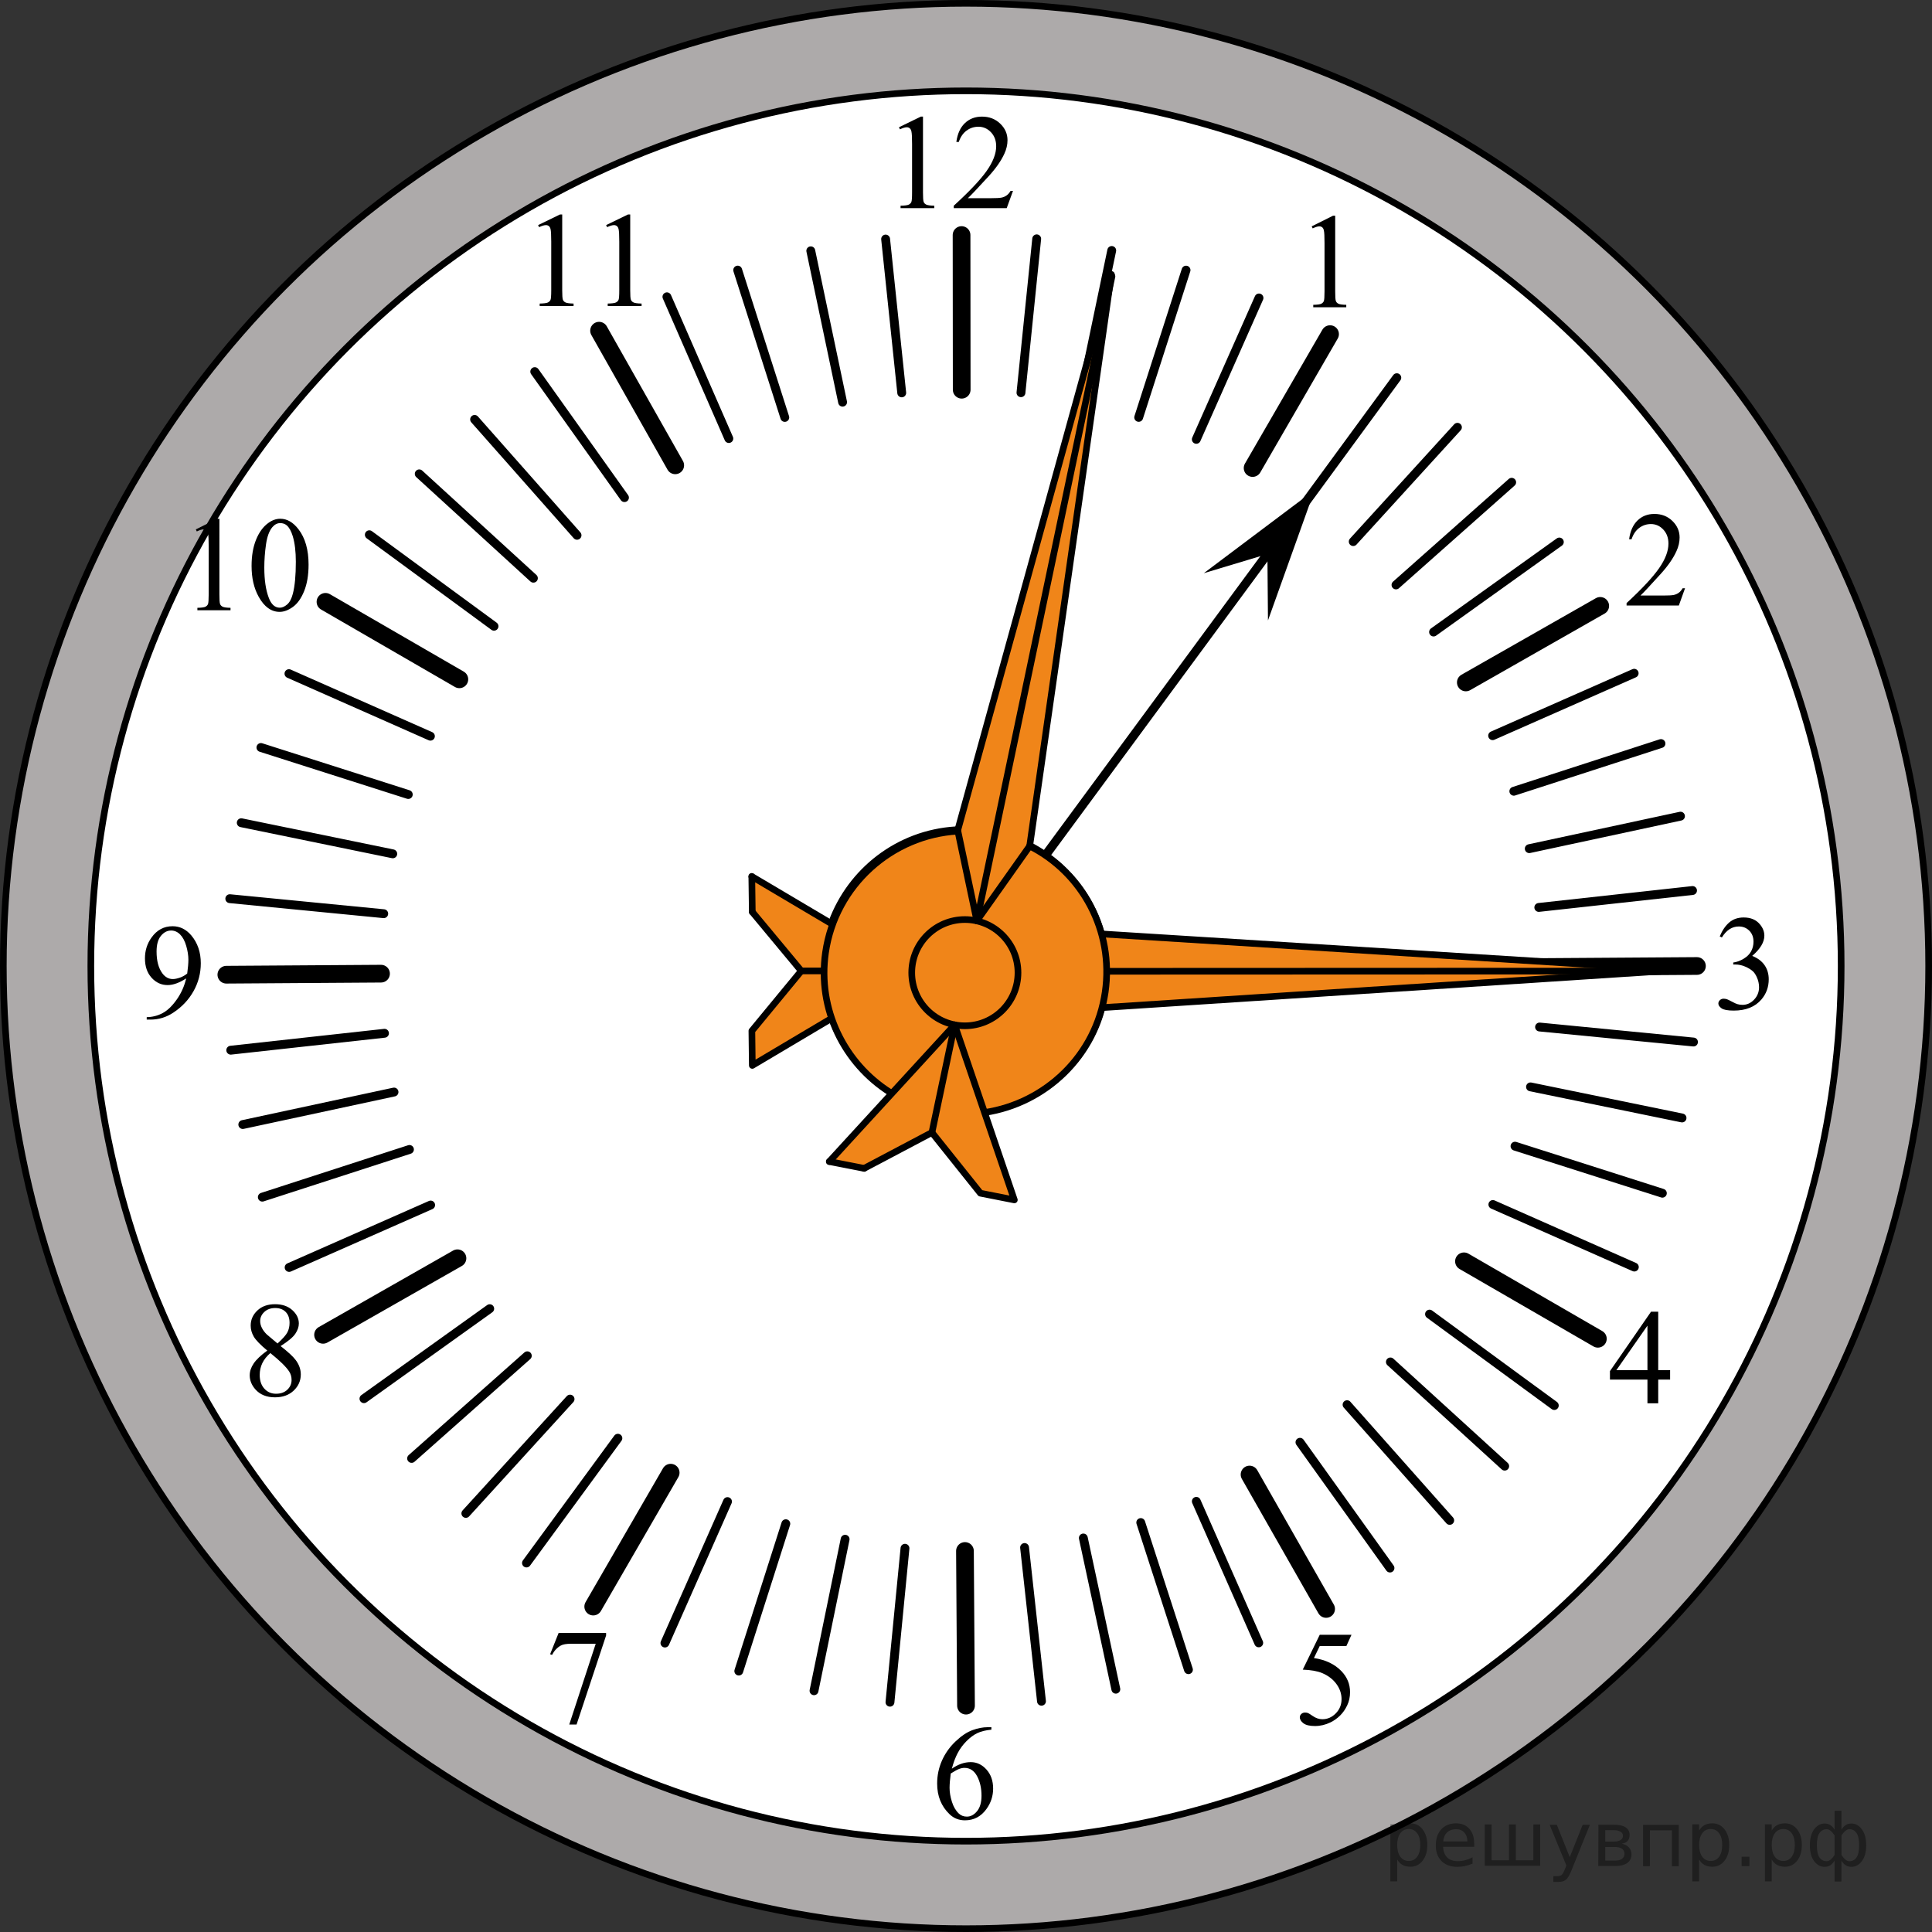 <?xml version="1.0" encoding="utf-8"?>
<!-- Generator: Adobe Illustrator 27.0.1, SVG Export Plug-In . SVG Version: 6.00 Build 0)  -->
<svg version="1.1" id="Слой_1" xmlns="http://www.w3.org/2000/svg" xmlns:xlink="http://www.w3.org/1999/xlink" x="0px" y="0px"
	 width="218.202px" height="218.202px" viewBox="0 0 218.202 218.202" enable-background="new 0 0 218.202 218.202"
	 xml:space="preserve">
<rect x="0" y="0" width="218.202" height="218.202" fill="#333333" stroke="none"/>
<circle fill="#ADAAAA" stroke="#000000" stroke-width="0.75" stroke-miterlimit="10" cx="109.101" cy="109.101" r="108.726"/>
<circle fill="#FFFFFF" stroke="#000000" stroke-width="0.75" stroke-miterlimit="10" cx="109.101" cy="109.101" r="98.842"/>
<g>
	
		<line fill="none" stroke="#000000" stroke-linecap="round" stroke-linejoin="round" stroke-miterlimit="10" x1="108.615" y1="44.015" x2="108.599" y2="26.546"/>
	
		<line fill="none" stroke="#000000" stroke-linecap="round" stroke-linejoin="round" stroke-miterlimit="10" x1="101.842" y1="44.372" x2="100.022" y2="26.999"/>
	
		<line fill="none" stroke="#000000" stroke-linecap="round" stroke-linejoin="round" stroke-miterlimit="10" x1="95.163" y1="45.421" x2="91.571" y2="28.326"/>
	
		<line fill="none" stroke="#000000" stroke-linecap="round" stroke-linejoin="round" stroke-miterlimit="10" x1="88.635" y1="47.145" x2="83.316" y2="30.506"/>
	
		<line fill="none" stroke="#000000" stroke-linecap="round" stroke-linejoin="round" stroke-miterlimit="10" x1="82.315" y1="49.529" x2="75.323" y2="33.521"/>
	
		<line fill="none" stroke="#000000" stroke-width="2" stroke-linecap="round" stroke-linejoin="round" stroke-miterlimit="10" x1="76.261" y1="52.553" x2="67.66" y2="37.349"/>
	
		<line fill="none" stroke="#000000" stroke-linecap="round" stroke-linejoin="round" stroke-miterlimit="10" x1="70.528" y1="56.202" x2="60.396" y2="41.971"/>
	
		<line fill="none" stroke="#000000" stroke-linecap="round" stroke-linejoin="round" stroke-miterlimit="10" x1="65.171" y1="60.457" x2="53.602" y2="47.368"/>
	
		<line fill="none" stroke="#000000" stroke-linecap="round" stroke-linejoin="round" stroke-miterlimit="10" x1="60.242" y1="65.303" x2="47.349" y2="53.517"/>
	
		<line fill="none" stroke="#000000" stroke-linecap="round" stroke-linejoin="round" stroke-miterlimit="10" x1="55.795" y1="70.728" x2="41.711" y2="60.395"/>
	
		<line fill="none" stroke="#000000" stroke-width="2" stroke-linecap="round" stroke-linejoin="round" stroke-miterlimit="10" x1="51.88" y1="76.722" x2="36.76" y2="67.973"/>
	
		<line fill="none" stroke="#000000" stroke-linecap="round" stroke-linejoin="round" stroke-miterlimit="10" x1="48.611" y1="83.147" x2="32.635" y2="76.082"/>
	
		<line fill="none" stroke="#000000" stroke-linecap="round" stroke-linejoin="round" stroke-miterlimit="10" x1="46.111" y1="89.734" x2="29.469" y2="84.423"/>
	
		<line fill="none" stroke="#000000" stroke-linecap="round" stroke-linejoin="round" stroke-miterlimit="10" x1="44.36" y1="96.432" x2="27.248" y2="92.92"/>
	
		<line fill="none" stroke="#000000" stroke-linecap="round" stroke-linejoin="round" stroke-miterlimit="10" x1="43.339" y1="103.194" x2="25.953" y2="101.498"/>
	
		<line fill="none" stroke="#000000" stroke-width="2" stroke-linecap="round" stroke-linejoin="round" stroke-miterlimit="10" x1="43.033" y1="109.967" x2="25.564" y2="110.084"/>
	
		<line fill="none" stroke="#000000" stroke-linecap="round" stroke-linejoin="round" stroke-miterlimit="10" x1="43.425" y1="116.699" x2="26.061" y2="118.61"/>
	
		<line fill="none" stroke="#000000" stroke-linecap="round" stroke-linejoin="round" stroke-miterlimit="10" x1="44.501" y1="123.336" x2="27.422" y2="127.007"/>
	
		<line fill="none" stroke="#000000" stroke-linecap="round" stroke-linejoin="round" stroke-miterlimit="10" x1="46.244" y1="129.821" x2="29.627" y2="135.208"/>
	
		<line fill="none" stroke="#000000" stroke-linecap="round" stroke-linejoin="round" stroke-miterlimit="10" x1="48.638" y1="136.098" x2="32.655" y2="143.147"/>
	
		<line fill="none" stroke="#000000" stroke-width="2" stroke-linecap="round" stroke-linejoin="round" stroke-miterlimit="10" x1="51.666" y1="142.11" x2="36.487" y2="150.756"/>
	
		<line fill="none" stroke="#000000" stroke-linecap="round" stroke-linejoin="round" stroke-miterlimit="10" x1="55.31" y1="147.803" x2="41.105" y2="157.969"/>
	
		<line fill="none" stroke="#000000" stroke-linecap="round" stroke-linejoin="round" stroke-miterlimit="10" x1="59.554" y1="153.123" x2="46.487" y2="164.716"/>
	
		<line fill="none" stroke="#000000" stroke-linecap="round" stroke-linejoin="round" stroke-miterlimit="10" x1="64.383" y1="158.017" x2="52.614" y2="170.926"/>
	
		<line fill="none" stroke="#000000" stroke-linecap="round" stroke-linejoin="round" stroke-miterlimit="10" x1="69.784" y1="162.435" x2="59.461" y2="176.527"/>
	
		<line fill="none" stroke="#000000" stroke-width="2" stroke-linecap="round" stroke-linejoin="round" stroke-miterlimit="10" x1="75.747" y1="166.327" x2="67" y2="181.448"/>
	
		<line fill="none" stroke="#000000" stroke-linecap="round" stroke-linejoin="round" stroke-miterlimit="10" x1="82.164" y1="169.59" x2="75.098" y2="185.566"/>
	
		<line fill="none" stroke="#000000" stroke-linecap="round" stroke-linejoin="round" stroke-miterlimit="10" x1="88.751" y1="172.091" x2="83.44" y2="188.732"/>
	
		<line fill="none" stroke="#000000" stroke-linecap="round" stroke-linejoin="round" stroke-miterlimit="10" x1="95.449" y1="173.842" x2="91.936" y2="190.954"/>
	
		<line fill="none" stroke="#000000" stroke-linecap="round" stroke-linejoin="round" stroke-miterlimit="10" x1="102.21" y1="174.863" x2="100.514" y2="192.249"/>
	
		<line fill="none" stroke="#000000" stroke-width="2" stroke-linecap="round" stroke-linejoin="round" stroke-miterlimit="10" x1="108.983" y1="175.169" x2="109.101" y2="192.637"/>
	
		<line fill="none" stroke="#000000" stroke-linecap="round" stroke-linejoin="round" stroke-miterlimit="10" x1="115.716" y1="174.777" x2="117.626" y2="192.14"/>
	
		<line fill="none" stroke="#000000" stroke-linecap="round" stroke-linejoin="round" stroke-miterlimit="10" x1="122.353" y1="173.701" x2="126.023" y2="190.78"/>
	
		<line fill="none" stroke="#000000" stroke-linecap="round" stroke-linejoin="round" stroke-miterlimit="10" x1="128.838" y1="171.958" x2="134.224" y2="188.575"/>
	
		<line fill="none" stroke="#000000" stroke-linecap="round" stroke-linejoin="round" stroke-miterlimit="10" x1="135.114" y1="169.564" x2="142.163" y2="185.547"/>
	
		<line fill="none" stroke="#000000" stroke-width="2" stroke-linecap="round" stroke-linejoin="round" stroke-miterlimit="10" x1="141.126" y1="166.536" x2="149.773" y2="181.715"/>
	
		<line fill="none" stroke="#000000" stroke-linecap="round" stroke-linejoin="round" stroke-miterlimit="10" x1="146.819" y1="162.892" x2="156.986" y2="177.097"/>
	
		<line fill="none" stroke="#000000" stroke-linecap="round" stroke-linejoin="round" stroke-miterlimit="10" x1="152.139" y1="158.647" x2="163.732" y2="171.714"/>
	
		<line fill="none" stroke="#000000" stroke-linecap="round" stroke-linejoin="round" stroke-miterlimit="10" x1="157.033" y1="153.819" x2="169.942" y2="165.588"/>
	
		<line fill="none" stroke="#000000" stroke-linecap="round" stroke-linejoin="round" stroke-miterlimit="10" x1="161.452" y1="148.418" x2="175.544" y2="158.741"/>
	
		<line fill="none" stroke="#000000" stroke-width="2" stroke-linecap="round" stroke-linejoin="round" stroke-miterlimit="10" x1="165.343" y1="142.455" x2="180.464" y2="151.201"/>
	
		<line fill="none" stroke="#000000" stroke-linecap="round" stroke-linejoin="round" stroke-miterlimit="10" x1="168.607" y1="136.038" x2="184.583" y2="143.103"/>
	
		<line fill="none" stroke="#000000" stroke-linecap="round" stroke-linejoin="round" stroke-miterlimit="10" x1="171.107" y1="129.451" x2="187.749" y2="134.762"/>
	
		<line fill="none" stroke="#000000" stroke-linecap="round" stroke-linejoin="round" stroke-miterlimit="10" x1="172.858" y1="122.753" x2="189.97" y2="126.265"/>
	
		<line fill="none" stroke="#000000" stroke-linecap="round" stroke-linejoin="round" stroke-miterlimit="10" x1="173.879" y1="115.992" x2="191.265" y2="117.688"/>
	
		<line fill="none" stroke="#000000" stroke-width="2" stroke-linecap="round" stroke-linejoin="round" stroke-miterlimit="10" x1="174.185" y1="109.218" x2="191.654" y2="109.101"/>
	
		<line fill="none" stroke="#000000" stroke-linecap="round" stroke-linejoin="round" stroke-miterlimit="10" x1="173.793" y1="102.486" x2="191.157" y2="100.575"/>
	
		<line fill="none" stroke="#000000" stroke-linecap="round" stroke-linejoin="round" stroke-miterlimit="10" x1="172.717" y1="95.849" x2="189.796" y2="92.178"/>
	
		<line fill="none" stroke="#000000" stroke-linecap="round" stroke-linejoin="round" stroke-miterlimit="10" x1="170.974" y1="89.364" x2="187.591" y2="83.977"/>
	
		<line fill="none" stroke="#000000" stroke-linecap="round" stroke-linejoin="round" stroke-miterlimit="10" x1="168.58" y1="83.088" x2="184.563" y2="76.039"/>
	
		<line fill="none" stroke="#000000" stroke-width="2" stroke-linecap="round" stroke-linejoin="round" stroke-miterlimit="10" x1="165.552" y1="77.075" x2="180.731" y2="68.429"/>
	
		<line fill="none" stroke="#000000" stroke-linecap="round" stroke-linejoin="round" stroke-miterlimit="10" x1="161.908" y1="71.382" x2="176.113" y2="61.216"/>
	
		<line fill="none" stroke="#000000" stroke-linecap="round" stroke-linejoin="round" stroke-miterlimit="10" x1="157.664" y1="66.063" x2="170.731" y2="54.469"/>
	
		<line fill="none" stroke="#000000" stroke-linecap="round" stroke-linejoin="round" stroke-miterlimit="10" x1="152.835" y1="61.168" x2="164.604" y2="48.259"/>
	
		<line fill="none" stroke="#000000" stroke-linecap="round" stroke-linejoin="round" stroke-miterlimit="10" x1="147.434" y1="56.75" x2="157.757" y2="42.658"/>
	
		<line fill="none" stroke="#000000" stroke-width="2" stroke-linecap="round" stroke-linejoin="round" stroke-miterlimit="10" x1="141.471" y1="52.859" x2="150.218" y2="37.737"/>
	
		<line fill="none" stroke="#000000" stroke-linecap="round" stroke-linejoin="round" stroke-miterlimit="10" x1="135.112" y1="49.62" x2="142.192" y2="33.651"/>
	
		<line fill="none" stroke="#000000" stroke-linecap="round" stroke-linejoin="round" stroke-miterlimit="10" x1="128.605" y1="47.139" x2="133.953" y2="30.509"/>
	
		<line fill="none" stroke="#000000" stroke-linecap="round" stroke-linejoin="round" stroke-miterlimit="10" x1="121.989" y1="45.389" x2="125.56" y2="28.289"/>
	
		<line fill="none" stroke="#000000" stroke-linecap="round" stroke-linejoin="round" stroke-miterlimit="10" x1="115.309" y1="44.353" x2="117.085" y2="26.975"/>
	
		<line fill="none" stroke="#000000" stroke-width="2" stroke-linecap="round" stroke-linejoin="round" stroke-miterlimit="10" x1="108.615" y1="44.015" x2="108.599" y2="26.546"/>
</g>
<g>
	<polygon points="143.142,62.575 135.96,64.736 148.481,55.329 143.206,70.075 	"/>
	<line fill="none" stroke="#000000" stroke-miterlimit="10" x1="144.032" y1="61.367" x2="108.441" y2="109.672"/>
</g>
<g>
	<g>
		<defs>
			<rect id="SVGID_1_" x="145.537" y="20.792" width="9.532" height="16.697"/>
		</defs>
		<clipPath id="SVGID_00000003102539952951518850000012465174135815590802_">
			<use xlink:href="#SVGID_1_"  overflow="visible"/>
		</clipPath>
		<g clip-path="url(#SVGID_00000003102539952951518850000012465174135815590802_)">
			<path d="M148.145,25.563l2.413-1.203h0.241v8.558c0,0.568,0.023,0.922,0.069,1.061
				c0.046,0.14,0.143,0.247,0.289,0.321c0.146,0.075,0.444,0.117,0.892,0.127v0.276h-3.729v-0.276
				c0.468-0.01,0.77-0.051,0.907-0.123s0.231-0.169,0.285-0.291s0.081-0.487,0.081-1.095v-5.471
				c0-0.737-0.024-1.21-0.073-1.42c-0.034-0.159-0.096-0.276-0.186-0.351s-0.199-0.112-0.325-0.112
				c-0.181,0-0.432,0.077-0.753,0.232L148.145,25.563z"/>
		</g>
	</g>
</g>
<g>
	<g>
		<defs>
			
				<rect id="SVGID_00000044898827243276846130000016705116052756310431_" x="180.857" y="54.469" width="12.363" height="16.697"/>
		</defs>
		<clipPath id="SVGID_00000033363586344449674490000008213160277133054870_">
			<use xlink:href="#SVGID_00000044898827243276846130000016705116052756310431_"  overflow="visible"/>
		</clipPath>
		<g clip-path="url(#SVGID_00000033363586344449674490000008213160277133054870_)">
			<path d="M190.31,66.438l-0.701,1.951h-5.902v-0.276c1.736-1.605,2.958-2.915,3.667-3.932
				c0.709-1.016,1.062-1.945,1.062-2.788c0-0.643-0.194-1.171-0.583-1.585c-0.389-0.414-0.854-0.62-1.395-0.62
				c-0.492,0-0.934,0.145-1.324,0.437c-0.391,0.291-0.68,0.719-0.867,1.282h-0.273
				c0.123-0.922,0.439-1.629,0.948-2.123c0.509-0.493,1.145-0.74,1.907-0.74c0.811,0,1.489,0.264,2.032,0.792
				c0.543,0.528,0.815,1.151,0.815,1.869c0,0.513-0.118,1.026-0.354,1.54c-0.364,0.807-0.955,1.662-1.771,2.563
				c-1.225,1.355-1.989,2.172-2.294,2.452h2.612c0.531,0,0.904-0.02,1.118-0.06
				c0.214-0.04,0.407-0.121,0.579-0.243c0.172-0.122,0.322-0.295,0.45-0.519L190.31,66.438L190.31,66.438z"/>
		</g>
	</g>
</g>
<g>
	<g>
		<defs>
			
				<rect id="SVGID_00000057862015155299315580000000690348196557739180_" x="179.062" y="144.573" width="12.361" height="16.697"/>
		</defs>
		<clipPath id="SVGID_00000087375087348059467290000001313497140220465796_">
			<use xlink:href="#SVGID_00000057862015155299315580000000690348196557739180_"  overflow="visible"/>
		</clipPath>
		<g clip-path="url(#SVGID_00000087375087348059467290000001313497140220465796_)">
			<path d="M188.624,154.751v1.061h-1.343v2.676h-1.217v-2.676h-4.235v-0.957l4.641-6.711h0.811v6.607H188.624z
				 M186.064,154.751v-5.03l-3.512,5.03H186.064z"/>
		</g>
	</g>
</g>
<g>
	<g>
		<defs>
			
				<rect id="SVGID_00000057834662644508279030000005567490659676262545_" x="191.395" y="100.063" width="12.363" height="18.076"/>
		</defs>
		<clipPath id="SVGID_00000044141010430030236200000015070971387593411220_">
			<use xlink:href="#SVGID_00000057834662644508279030000005567490659676262545_"  overflow="visible"/>
		</clipPath>
		<g clip-path="url(#SVGID_00000044141010430030236200000015070971387593411220_)">
			<path d="M194.228,105.757c0.286-0.682,0.646-1.208,1.081-1.58s0.978-0.557,1.627-0.557
				c0.801,0,1.417,0.264,1.844,0.792c0.325,0.393,0.487,0.814,0.487,1.262c0,0.737-0.457,1.499-1.372,2.286
				c0.615,0.244,1.08,0.592,1.395,1.045c0.315,0.453,0.472,0.986,0.472,1.599c0,0.876-0.276,1.636-0.827,2.278
				c-0.718,0.837-1.758,1.255-3.121,1.255c-0.674,0-1.132-0.085-1.376-0.254s-0.365-0.351-0.365-0.545
				c0-0.144,0.058-0.271,0.173-0.381c0.116-0.109,0.254-0.164,0.417-0.164c0.123,0,0.248,0.02,0.376,0.06
				c0.084,0.025,0.273,0.116,0.568,0.273c0.295,0.157,0.499,0.251,0.612,0.28c0.182,0.055,0.377,0.082,0.583,0.082
				c0.501,0,0.938-0.196,1.31-0.59c0.371-0.394,0.557-0.859,0.557-1.397c0-0.393-0.086-0.776-0.258-1.15
				c-0.128-0.279-0.268-0.491-0.421-0.635c-0.211-0.199-0.501-0.379-0.871-0.541
				c-0.369-0.162-0.745-0.243-1.128-0.243h-0.236v-0.224c0.389-0.049,0.778-0.191,1.169-0.426
				c0.391-0.234,0.675-0.515,0.852-0.844c0.177-0.329,0.266-0.69,0.266-1.083c0-0.513-0.159-0.927-0.476-1.244
				c-0.317-0.316-0.712-0.474-1.185-0.474c-0.762,0-1.399,0.413-1.911,1.24L194.228,105.757z"/>
		</g>
	</g>
</g>
<g>
	<g>
		<defs>
			
				<rect id="SVGID_00000011726692670739032540000013288843326835527809_" x="144.029" y="180.857" width="12.363" height="18.078"/>
		</defs>
		<clipPath id="SVGID_00000026853900997269896750000008437600567646239642_">
			<use xlink:href="#SVGID_00000011726692670739032540000013288843326835527809_"  overflow="visible"/>
		</clipPath>
		<g clip-path="url(#SVGID_00000026853900997269896750000008437600567646239642_)">
			<path d="M152.639,184.632l-0.576,1.27h-3.01l-0.657,1.359c1.304,0.194,2.336,0.685,3.099,1.472
				c0.654,0.677,0.981,1.474,0.981,2.39c0,0.533-0.107,1.026-0.321,1.479s-0.483,0.839-0.808,1.158
				c-0.324,0.319-0.686,0.575-1.085,0.769c-0.565,0.274-1.146,0.411-1.741,0.411c-0.6,0-1.037-0.103-1.31-0.31
				s-0.409-0.434-0.409-0.683c0-0.14,0.056-0.263,0.169-0.37c0.113-0.107,0.256-0.16,0.428-0.16
				c0.127,0,0.24,0.019,0.335,0.06c0.096,0.04,0.259,0.142,0.491,0.306c0.369,0.259,0.743,0.389,1.122,0.389
				c0.575,0,1.081-0.221,1.516-0.661c0.435-0.441,0.653-0.977,0.653-1.61c0-0.612-0.194-1.184-0.583-1.714
				s-0.925-0.94-1.608-1.229c-0.536-0.224-1.267-0.353-2.191-0.388l1.918-3.936h3.586V184.632z"/>
		</g>
	</g>
</g>
<g>
	<g>
		<defs>
			
				<rect id="SVGID_00000097471896959208305130000004055458917109312952_" x="102.92" y="191.502" width="12.362" height="18.078"/>
		</defs>
		<clipPath id="SVGID_00000059290458785665061480000008459141791913775757_">
			<use xlink:href="#SVGID_00000097471896959208305130000004055458917109312952_"  overflow="visible"/>
		</clipPath>
		<g clip-path="url(#SVGID_00000059290458785665061480000008459141791913775757_)">
			<path d="M111.968,195.073v0.276c-0.649,0.065-1.179,0.196-1.59,0.392c-0.411,0.197-0.817,0.497-1.218,0.9
				s-0.733,0.853-0.996,1.348c-0.263,0.496-0.483,1.084-0.661,1.766c0.709-0.493,1.419-0.739,2.132-0.739
				c0.684,0,1.276,0.279,1.778,0.836c0.501,0.558,0.752,1.275,0.752,2.151c0,0.846-0.253,1.618-0.76,2.315
				c-0.61,0.846-1.417,1.27-2.42,1.27c-0.684,0-1.264-0.229-1.741-0.687c-0.935-0.892-1.402-2.046-1.402-3.466
				c0-0.906,0.179-1.768,0.539-2.584c0.359-0.816,0.872-1.541,1.538-2.173s1.305-1.058,1.915-1.277
				c0.61-0.219,1.178-0.329,1.704-0.329H111.968z M107.378,200.302c-0.088,0.672-0.132,1.215-0.132,1.628
				c0,0.478,0.087,0.997,0.262,1.557c0.174,0.56,0.434,1.004,0.778,1.333c0.251,0.234,0.556,0.351,0.915,0.351
				c0.428,0,0.81-0.205,1.147-0.613s0.505-0.991,0.505-1.748c0-0.852-0.167-1.588-0.501-2.211
				s-0.809-0.934-1.424-0.934c-0.187,0-0.388,0.04-0.602,0.12S107.797,200.038,107.378,200.302z"/>
		</g>
	</g>
</g>
<g>
	<g>
		<defs>
			
				<rect id="SVGID_00000014596168823479830860000003589685640485777599_" x="25.479" y="143.729" width="12.362" height="18.078"/>
		</defs>
		<clipPath id="SVGID_00000148649348716513818320000002005241035346280337_">
			<use xlink:href="#SVGID_00000014596168823479830860000003589685640485777599_"  overflow="visible"/>
		</clipPath>
		<g clip-path="url(#SVGID_00000148649348716513818320000002005241035346280337_)">
			<path d="M30.187,152.533c-0.792-0.657-1.302-1.185-1.531-1.583c-0.229-0.398-0.343-0.811-0.343-1.24
				c0-0.657,0.251-1.224,0.752-1.699c0.502-0.476,1.169-0.713,2-0.713c0.807,0,1.456,0.222,1.948,0.665
				c0.492,0.443,0.738,0.948,0.738,1.516c0,0.378-0.133,0.764-0.398,1.158s-0.819,0.856-1.66,1.389
				c0.865,0.677,1.438,1.21,1.719,1.599c0.374,0.508,0.56,1.043,0.56,1.605c0,0.712-0.268,1.321-0.804,1.827
				s-1.239,0.758-2.11,0.758c-0.949,0-1.69-0.301-2.221-0.904c-0.423-0.483-0.634-1.011-0.634-1.583
				c0-0.448,0.148-0.893,0.446-1.333C28.946,153.552,29.459,153.066,30.187,152.533z M30.534,152.817
				c-0.408,0.349-0.71,0.728-0.907,1.139c-0.197,0.411-0.295,0.856-0.295,1.333c0,0.642,0.173,1.156,0.52,1.542
				c0.347,0.386,0.788,0.579,1.324,0.579c0.531,0,0.957-0.152,1.276-0.456s0.479-0.672,0.479-1.105
				c0-0.358-0.093-0.68-0.28-0.963C32.302,154.358,31.596,153.668,30.534,152.817z M31.345,151.734
				c0.59-0.538,0.964-0.962,1.122-1.274c0.157-0.311,0.236-0.663,0.236-1.057c0-0.523-0.145-0.932-0.435-1.228
				s-0.686-0.445-1.188-0.445c-0.501,0-0.91,0.147-1.225,0.441s-0.472,0.637-0.472,1.031
				c0,0.259,0.065,0.518,0.196,0.777c0.13,0.259,0.316,0.505,0.557,0.739L31.345,151.734z"/>
		</g>
	</g>
</g>
<g>
	<g>
		<defs>
			
				<rect id="SVGID_00000011731765957768636220000010478282794047955081_" x="59.297" y="180.654" width="12.362" height="18.076"/>
		</defs>
		<clipPath id="SVGID_00000177471426448643111780000013900581085776487846_">
			<use xlink:href="#SVGID_00000011731765957768636220000010478282794047955081_"  overflow="visible"/>
		</clipPath>
		<g clip-path="url(#SVGID_00000177471426448643111780000013900581085776487846_)">
			<path d="M63.09,184.43h5.363v0.284l-3.334,10.053h-0.826l2.988-9.12h-2.752c-0.556,0-0.952,0.067-1.188,0.202
				c-0.413,0.229-0.745,0.583-0.996,1.06l-0.214-0.082L63.09,184.43z"/>
		</g>
	</g>
</g>
<g>
	<g>
		<defs>
			
				<rect id="SVGID_00000026157160968284251040000009818983784830169735_" x="13.715" y="101.045" width="12.363" height="18.078"/>
		</defs>
		<clipPath id="SVGID_00000166659227305880523720000012393194083592866711_">
			<use xlink:href="#SVGID_00000026157160968284251040000009818983784830169735_"  overflow="visible"/>
		</clipPath>
		<g clip-path="url(#SVGID_00000166659227305880523720000012393194083592866711_)">
			<path d="M16.57,115.155v-0.276c0.639-0.01,1.234-0.161,1.785-0.452c0.551-0.291,1.083-0.8,1.598-1.527
				c0.514-0.727,0.872-1.526,1.073-2.398c-0.772,0.503-1.471,0.754-2.095,0.754c-0.704,0-1.306-0.275-1.808-0.825
				c-0.501-0.55-0.752-1.281-0.752-2.192c0-0.887,0.251-1.676,0.752-2.368c0.605-0.841,1.395-1.262,2.368-1.262
				c0.821,0,1.525,0.344,2.11,1.031c0.718,0.852,1.077,1.902,1.077,3.152c0,1.125-0.273,2.175-0.819,3.148
				c-0.546,0.974-1.306,1.781-2.28,2.424c-0.792,0.528-1.655,0.791-2.59,0.791L16.57,115.155L16.57,115.155z
				 M21.144,109.949c0.088-0.647,0.133-1.165,0.133-1.553c0-0.483-0.081-1.005-0.244-1.565
				c-0.162-0.56-0.392-0.99-0.69-1.289c-0.297-0.298-0.636-0.448-1.014-0.448c-0.438,0-0.821,0.199-1.151,0.597
				c-0.33,0.398-0.495,0.991-0.495,1.778c0,1.051,0.219,1.872,0.657,2.465c0.32,0.428,0.713,0.642,1.181,0.642
				c0.226,0,0.494-0.055,0.804-0.164C20.635,110.303,20.908,110.148,21.144,109.949z"/>
		</g>
	</g>
</g>
<g>
	<g>
		<defs>
			
				<rect id="SVGID_00000072985445915278461780000014349305772409012893_" x="19.491" y="55.022" width="19.132" height="18.078"/>
		</defs>
		<clipPath id="SVGID_00000054258517199084983670000011934077940350526374_">
			<use xlink:href="#SVGID_00000072985445915278461780000014349305772409012893_"  overflow="visible"/>
		</clipPath>
		<g clip-path="url(#SVGID_00000054258517199084983670000011934077940350526374_)">
			<path d="M22.116,59.79l2.422-1.203h0.242V67.14c0,0.568,0.023,0.921,0.07,1.06
				c0.046,0.14,0.143,0.247,0.29,0.321c0.147,0.075,0.445,0.117,0.895,0.127v0.276h-3.743v-0.276
				c0.47-0.01,0.773-0.051,0.91-0.123c0.137-0.072,0.232-0.169,0.286-0.291
				c0.054-0.122,0.081-0.487,0.081-1.094v-5.467c0-0.737-0.025-1.21-0.074-1.419
				c-0.034-0.159-0.097-0.276-0.187-0.351c-0.09-0.075-0.199-0.112-0.327-0.112c-0.181,0-0.433,0.077-0.756,0.231
				L22.116,59.79z"/>
			<path d="M28.413,63.921c0-1.155,0.171-2.15,0.514-2.984c0.342-0.834,0.797-1.455,1.365-1.863
				c0.44-0.324,0.895-0.486,1.365-0.486c0.763,0,1.448,0.396,2.055,1.188c0.758,0.981,1.138,2.311,1.138,3.989
				c0,1.175-0.167,2.173-0.499,2.995c-0.333,0.822-0.757,1.418-1.273,1.789c-0.517,0.371-1.014,0.556-1.494,0.556
				c-0.949,0-1.74-0.57-2.371-1.71C28.679,66.433,28.413,65.275,28.413,63.921z M29.851,64.108
				c0,1.394,0.169,2.532,0.507,3.413c0.279,0.742,0.694,1.113,1.248,1.113c0.264,0,0.538-0.121,0.822-0.362
				c0.284-0.242,0.499-0.646,0.646-1.214c0.225-0.856,0.338-2.064,0.338-3.623c0-1.155-0.118-2.119-0.352-2.891
				c-0.176-0.573-0.404-0.979-0.683-1.217c-0.201-0.165-0.443-0.247-0.727-0.247c-0.333,0-0.629,0.152-0.888,0.456
				c-0.352,0.414-0.592,1.063-0.719,1.949C29.915,62.372,29.851,63.246,29.851,64.108z"/>
		</g>
	</g>
</g>
<g>
	<defs>
		<polygon id="SVGID_00000000937119615375427100000013393533581911165569_" points="58.103,37.349 76.261,37.349 76.261,20.658 
			58.103,20.658 58.103,37.349 		"/>
	</defs>
	<clipPath id="SVGID_00000065758462143718451210000015445484593878305445_">
		<use xlink:href="#SVGID_00000000937119615375427100000013393533581911165569_"  overflow="visible"/>
	</clipPath>
	<g clip-path="url(#SVGID_00000065758462143718451210000015445484593878305445_)">
		<path d="M60.773,25.424l2.476-1.203h0.248v8.554c0,0.568,0.024,0.921,0.071,1.061
			c0.048,0.14,0.146,0.247,0.296,0.321c0.15,0.075,0.455,0.117,0.915,0.127v0.276h-3.826v-0.276
			c0.48-0.01,0.79-0.051,0.93-0.123c0.14-0.072,0.238-0.169,0.292-0.291c0.055-0.122,0.083-0.487,0.083-1.095
			v-5.468c0-0.737-0.025-1.21-0.075-1.419c-0.035-0.16-0.099-0.276-0.191-0.351
			c-0.093-0.075-0.204-0.112-0.334-0.112c-0.185,0-0.442,0.077-0.772,0.231L60.773,25.424z"/>
		<path d="M68.455,25.424l2.476-1.203h0.247v8.554c0,0.568,0.023,0.921,0.071,1.061s0.146,0.247,0.297,0.321
			c0.149,0.075,0.455,0.117,0.915,0.127v0.276H68.635v-0.276c0.48-0.01,0.79-0.051,0.931-0.123
			c0.14-0.072,0.237-0.169,0.292-0.291c0.056-0.122,0.083-0.487,0.083-1.095v-5.468c0-0.737-0.025-1.21-0.075-1.419
			c-0.035-0.16-0.099-0.276-0.191-0.351s-0.204-0.112-0.334-0.112c-0.185,0-0.442,0.077-0.772,0.231L68.455,25.424
			z"/>
	</g>
</g>
<g>
	<defs>
		<polygon id="SVGID_00000104668208108928716890000005368411636239341739_" points="98.857,26.289 118.341,26.289 
			118.341,9.598 98.857,9.598 98.857,26.289 		"/>
	</defs>
	<clipPath id="SVGID_00000107548602876821126820000016430062872704895122_">
		<use xlink:href="#SVGID_00000104668208108928716890000005368411636239341739_"  overflow="visible"/>
	</clipPath>
	<g clip-path="url(#SVGID_00000107548602876821126820000016430062872704895122_)">
		<path d="M101.529,14.373l2.467-1.203h0.247v8.554c0,0.568,0.023,0.921,0.07,1.061
			c0.048,0.14,0.146,0.247,0.296,0.321s0.453,0.117,0.912,0.127V23.51h-3.812v-0.276
			c0.478-0.01,0.787-0.051,0.927-0.123c0.14-0.072,0.236-0.169,0.291-0.291c0.056-0.122,0.083-0.487,0.083-1.095
			V16.256c0-0.737-0.025-1.21-0.075-1.419c-0.035-0.16-0.099-0.276-0.19-0.351
			c-0.093-0.075-0.203-0.112-0.333-0.112c-0.185,0-0.44,0.077-0.769,0.231L101.529,14.373z"/>
		<path d="M114.409,21.56l-0.711,1.95h-5.979v-0.276c1.758-1.603,2.997-2.914,3.714-3.93s1.076-1.945,1.076-2.787
			c0-0.643-0.196-1.17-0.59-1.583c-0.395-0.414-0.865-0.62-1.413-0.62c-0.498,0-0.945,0.145-1.341,0.437
			c-0.397,0.291-0.69,0.718-0.878,1.281h-0.277c0.125-0.921,0.445-1.629,0.961-2.122
			c0.515-0.493,1.16-0.74,1.932-0.74c0.822,0,1.509,0.264,2.059,0.792c0.551,0.528,0.826,1.15,0.826,1.868
			c0,0.513-0.119,1.026-0.358,1.539c-0.369,0.807-0.967,1.661-1.794,2.562c-1.241,1.355-2.016,2.172-2.325,2.451
			h2.647c0.538,0,0.916-0.02,1.133-0.06c0.217-0.04,0.412-0.121,0.586-0.243c0.175-0.122,0.327-0.295,0.456-0.519
			H114.409z"/>
	</g>
</g>
<g>
	<path fill="#F08519" enable-background="new    " d="M93.948,115.048c0,0,4.131,11.36,16.007,10.603
		c11.171-0.812,14.482-11.745,14.482-11.745l64.962-4.241l-64.991-4.074c0,0-3.396-12.409-16.489-11.875
		c-10.466,0.868-13.966,10.409-13.966,10.409l-8.939-5.042l0.049,3.905l5.541,6.761l-5.481,6.762l0.049,3.905
		L93.948,115.048z"/>
	
		<circle fill="none" stroke="#000000" stroke-width="0.75" stroke-linecap="round" stroke-miterlimit="10" cx="108.931" cy="109.584" r="6"/>
	<path fill="none" stroke="#000000" stroke-width="0.75" stroke-linecap="round" stroke-miterlimit="10" d="M124.431,113.806
		c-1.695,6.421-7.397,11.293-14.383,11.739c-7.285,0.464-13.684-4.038-16.1-10.497"/>
	<path fill="none" stroke="#000000" stroke-width="0.75" stroke-linecap="round" stroke-miterlimit="10" d="M93.954,104.125
		c2.139-5.748,7.479-9.996,13.966-10.409c7.684-0.49,14.521,4.586,16.482,11.775"/>
	
		<line fill="none" stroke="#000000" stroke-width="0.75" stroke-linecap="round" stroke-miterlimit="10" x1="90.499" y1="109.656" x2="84.964" y2="102.995"/>
	
		<line fill="none" stroke="#000000" stroke-width="0.75" stroke-linecap="round" stroke-miterlimit="10" x1="84.964" y1="102.995" x2="84.909" y2="98.99"/>
	
		<line fill="none" stroke="#000000" stroke-width="0.75" stroke-linecap="round" stroke-miterlimit="10" x1="84.909" y1="98.99" x2="102.924" y2="109.666"/>
	
		<polyline fill="none" stroke="#000000" stroke-width="0.75" stroke-linecap="round" stroke-linejoin="round" stroke-miterlimit="10" points="
		90.499,109.656 84.918,116.425 84.966,120.33 102.924,109.666 	"/>
	
		<line fill="none" stroke="#000000" stroke-width="0.75" stroke-linecap="round" stroke-miterlimit="10" x1="90.499" y1="109.656" x2="102.924" y2="109.666"/>
	
		<line fill="none" stroke="#000000" stroke-width="0.75" stroke-linecap="round" stroke-miterlimit="10" x1="114.951" y1="109.701" x2="124.502" y2="105.485"/>
	
		<line fill="none" stroke="#000000" stroke-width="0.75" stroke-linecap="round" stroke-miterlimit="10" x1="124.502" y1="105.485" x2="189.493" y2="109.559"/>
	
		<line fill="none" stroke="#000000" stroke-width="0.75" stroke-linecap="round" stroke-miterlimit="10" x1="114.951" y1="109.701" x2="124.431" y2="113.806"/>
	
		<line fill="none" stroke="#000000" stroke-width="0.75" stroke-linecap="round" stroke-miterlimit="10" x1="124.431" y1="113.806" x2="189.493" y2="109.559"/>
	
		<line fill="none" stroke="#000000" stroke-width="0.75" stroke-linecap="round" stroke-miterlimit="10" x1="114.951" y1="109.701" x2="189.299" y2="109.672"/>
</g>
<g>
	<path fill="#F08519" enable-background="new    " d="M111.239,125.642c0,0,11.967-1.706,13.669-13.484
		c1.503-11.099-8.515-16.588-8.515-16.588l9.21-64.445l-17.354,62.764c0,0-12.842,0.772-15.012,13.694
		c-1.304,10.421,7.315,15.809,7.315,15.809l-6.772,7.711l3.831,0.756l7.756-4.032l5.491,6.755l3.831,0.756
		L111.239,125.642z"/>
	
		<circle fill="none" stroke="#000000" stroke-width="0.75" stroke-linecap="round" stroke-miterlimit="10" cx="108.973" cy="109.855" r="6"/>
	<path fill="none" stroke="#000000" stroke-width="0.75" stroke-linecap="round" stroke-miterlimit="10" d="M116.293,95.555
		c5.935,2.979,9.531,9.561,8.53,16.489c-1.044,7.225-6.766,12.562-13.584,13.597"/>
	<path fill="none" stroke="#000000" stroke-width="0.75" stroke-linecap="round" stroke-miterlimit="10" d="M100.551,123.39
		c-5.185-3.275-8.244-9.375-7.315-15.809c1.101-7.621,7.474-13.268,14.914-13.708"/>
	
		<line fill="none" stroke="#000000" stroke-width="0.75" stroke-linecap="round" stroke-miterlimit="10" x1="105.253" y1="127.909" x2="97.596" y2="131.956"/>
	
		<line fill="none" stroke="#000000" stroke-width="0.75" stroke-linecap="round" stroke-miterlimit="10" x1="97.596" y1="131.956" x2="93.666" y2="131.186"/>
	
		<line fill="none" stroke="#000000" stroke-width="0.75" stroke-linecap="round" stroke-miterlimit="10" x1="93.666" y1="131.186" x2="107.818" y2="115.751"/>
	
		<polyline fill="none" stroke="#000000" stroke-width="0.75" stroke-linecap="round" stroke-linejoin="round" stroke-miterlimit="10" points="
		105.253,127.909 110.73,134.762 114.561,135.518 107.818,115.751 	"/>
	
		<line fill="none" stroke="#000000" stroke-width="0.75" stroke-linecap="round" stroke-miterlimit="10" x1="105.253" y1="127.909" x2="107.818" y2="115.751"/>
	
		<line fill="none" stroke="#000000" stroke-width="0.75" stroke-linecap="round" stroke-miterlimit="10" x1="110.326" y1="103.988" x2="108.165" y2="93.774"/>
	
		<line fill="none" stroke="#000000" stroke-width="0.75" stroke-linecap="round" stroke-miterlimit="10" x1="108.165" y1="93.774" x2="125.518" y2="31.011"/>
	
		<line fill="none" stroke="#000000" stroke-width="0.75" stroke-linecap="round" stroke-miterlimit="10" x1="110.326" y1="103.988" x2="116.293" y2="95.555"/>
	
		<line fill="none" stroke="#000000" stroke-width="0.75" stroke-linecap="round" stroke-miterlimit="10" x1="116.293" y1="95.555" x2="125.518" y2="31.011"/>
	
		<line fill="none" stroke="#000000" stroke-width="0.75" stroke-linecap="round" stroke-miterlimit="10" x1="110.326" y1="103.988" x2="125.588" y2="31.223"/>
</g>
<g style="stroke:none;fill:#000;fill-opacity:0.40"><path d="m 157.8,210.0 v 2.48 h -0.77 v -6.44 h 0.77 v 0.71 q 0.24,-0.42 0.61,-0.62 0.37,-0.20 0.88,-0.20 0.85,0 1.38,0.68 0.53,0.68 0.53,1.77 0,1.10 -0.53,1.77 -0.53,0.68 -1.38,0.68 -0.51,0 -0.88,-0.20 -0.37,-0.20 -0.61,-0.62 z m 2.61,-1.63 q 0,-0.85 -0.35,-1.32 -0.35,-0.48 -0.95,-0.48 -0.61,0 -0.96,0.48 -0.35,0.48 -0.35,1.32 0,0.85 0.35,1.33 0.35,0.48 0.96,0.48 0.61,0 0.95,-0.48 0.35,-0.48 0.35,-1.33 z"/><path d="m 166.5,208.2 v 0.38 h -3.52 q 0.05,0.79 0.47,1.21 0.43,0.41 1.19,0.41 0.44,0 0.85,-0.11 0.42,-0.11 0.82,-0.33 v 0.72 q -0.41,0.17 -0.85,0.27 -0.43,0.09 -0.88,0.09 -1.12,0 -1.77,-0.65 -0.65,-0.65 -0.65,-1.76 0,-1.15 0.62,-1.82 0.62,-0.68 1.67,-0.68 0.94,0 1.49,0.61 0.55,0.60 0.55,1.65 z m -0.77,-0.23 q -0.01,-0.63 -0.35,-1.00 -0.34,-0.38 -0.91,-0.38 -0.64,0 -1.03,0.36 -0.38,0.36 -0.44,1.02 z"/><path d="m 171.2,210.1 h 1.98 v -4.05 h 0.77 v 4.67 h -6.26 v -4.67 h 0.77 v 4.05 h 1.97 v -4.05 h 0.77 z"/><path d="m 177.5,211.2 q -0.33,0.83 -0.63,1.09 -0.31,0.25 -0.82,0.25 h -0.61 v -0.64 h 0.45 q 0.32,0 0.49,-0.15 0.17,-0.15 0.39,-0.71 l 0.14,-0.35 -1.89,-4.59 h 0.81 l 1.46,3.65 1.46,-3.65 h 0.81 z"/><path d="m 181.3,208.6 v 1.54 h 1.09 q 0.53,0 0.80,-0.20 0.28,-0.20 0.28,-0.57 0,-0.38 -0.28,-0.57 -0.28,-0.20 -0.80,-0.20 z m 0,-1.90 v 1.29 h 1.01 q 0.43,0 0.71,-0.17 0.28,-0.17 0.28,-0.48 0,-0.31 -0.28,-0.47 -0.28,-0.17 -0.71,-0.17 z m -0.77,-0.61 h 1.82 q 0.82,0 1.26,0.30 0.44,0.30 0.44,0.85 0,0.43 -0.23,0.68 -0.23,0.25 -0.67,0.31 0.53,0.10 0.82,0.42 0.29,0.32 0.29,0.79 0,0.62 -0.48,0.97 -0.48,0.34 -1.37,0.34 h -1.90 z"/><path d="m 189.6,206.1 v 4.67 h -0.77 v -4.05 h -2.49 v 4.05 h -0.77 v -4.67 z"/><path d="m 191.9,210.0 v 2.48 h -0.77 v -6.44 h 0.77 v 0.71 q 0.24,-0.42 0.61,-0.62 0.37,-0.20 0.88,-0.20 0.85,0 1.38,0.68 0.53,0.68 0.53,1.77 0,1.10 -0.53,1.77 -0.53,0.68 -1.38,0.68 -0.51,0 -0.88,-0.20 -0.37,-0.20 -0.61,-0.62 z m 2.61,-1.63 q 0,-0.85 -0.35,-1.32 -0.35,-0.48 -0.95,-0.48 -0.61,0 -0.96,0.48 -0.35,0.48 -0.35,1.32 0,0.85 0.35,1.33 0.35,0.48 0.96,0.48 0.61,0 0.95,-0.48 0.35,-0.48 0.35,-1.33 z"/><path d="m 196.7,209.7 h 0.88 v 1.06 h -0.88 z"/><path d="m 200.1,210.0 v 2.48 h -0.77 v -6.44 h 0.77 v 0.71 q 0.24,-0.42 0.61,-0.62 0.37,-0.20 0.88,-0.20 0.85,0 1.38,0.68 0.53,0.68 0.53,1.77 0,1.10 -0.53,1.77 -0.53,0.68 -1.38,0.68 -0.51,0 -0.88,-0.20 -0.37,-0.20 -0.61,-0.62 z m 2.61,-1.63 q 0,-0.85 -0.35,-1.32 -0.35,-0.48 -0.95,-0.48 -0.61,0 -0.96,0.48 -0.35,0.48 -0.35,1.32 0,0.85 0.35,1.33 0.35,0.48 0.96,0.48 0.61,0 0.95,-0.48 0.35,-0.48 0.35,-1.33 z"/><path d="m 205.2,208.4 q 0,0.98 0.30,1.40 0.30,0.41 0.82,0.41 0.41,0 0.88,-0.70 v -2.22 q -0.47,-0.70 -0.88,-0.70 -0.51,0 -0.82,0.42 -0.30,0.41 -0.30,1.39 z m 2,4.10 v -2.37 q -0.24,0.39 -0.51,0.55 -0.27,0.16 -0.62,0.16 -0.70,0 -1.18,-0.64 -0.48,-0.65 -0.48,-1.79 0,-1.15 0.48,-1.80 0.49,-0.66 1.18,-0.66 0.35,0 0.62,0.16 0.28,0.16 0.51,0.55 v -2.15 h 0.77 v 2.15 q 0.24,-0.39 0.51,-0.55 0.28,-0.16 0.62,-0.16 0.70,0 1.18,0.66 0.49,0.66 0.49,1.80 0,1.15 -0.49,1.79 -0.48,0.64 -1.18,0.64 -0.35,0 -0.62,-0.16 -0.27,-0.16 -0.51,-0.55 v 2.37 z m 2.77,-4.10 q 0,-0.98 -0.30,-1.39 -0.30,-0.42 -0.81,-0.42 -0.41,0 -0.88,0.70 v 2.22 q 0.47,0.70 0.88,0.70 0.51,0 0.81,-0.41 0.30,-0.42 0.30,-1.40 z"/></g></svg>

<!--File created and owned by https://sdamgia.ru. Copying is prohibited. All rights reserved.-->
